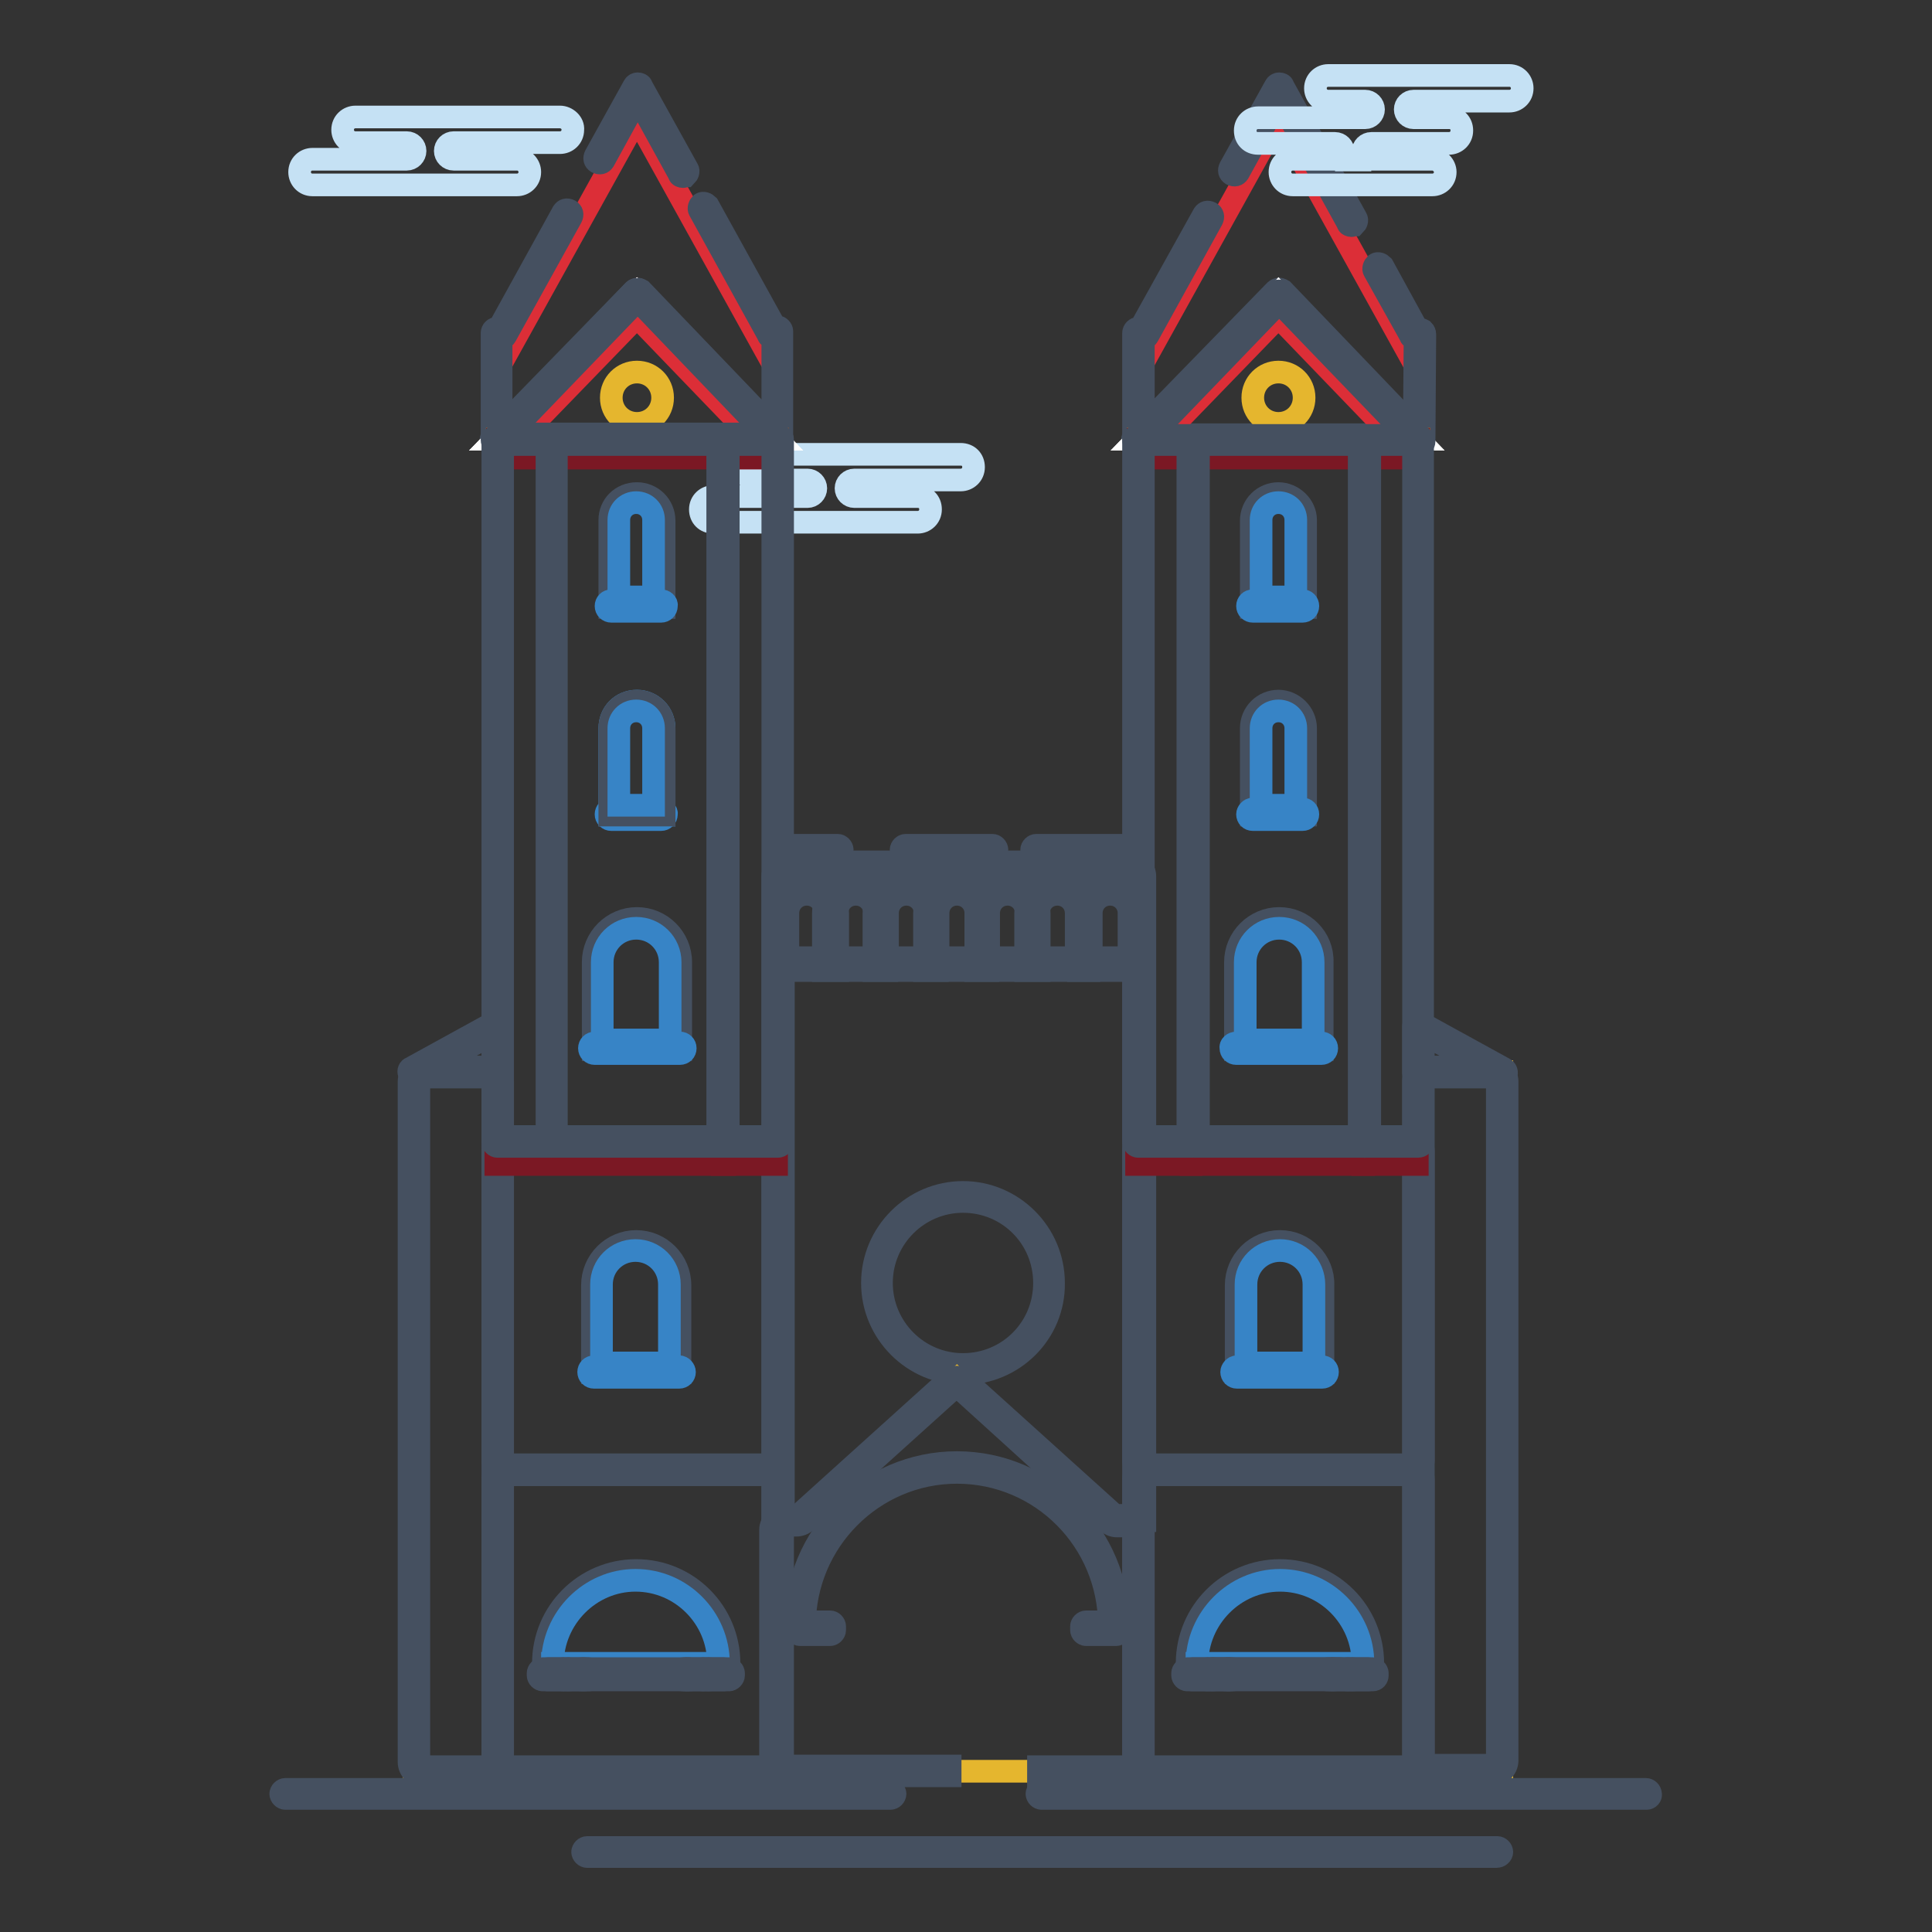 <?xml version="1.0" encoding="utf-8"?>
<!-- Svg Vector Icons : http://www.onlinewebfonts.com/icon -->
<!DOCTYPE svg PUBLIC "-//W3C//DTD SVG 1.1//EN" "http://www.w3.org/Graphics/SVG/1.1/DTD/svg11.dtd">
<svg version="1.1" xmlns="http://www.w3.org/2000/svg" xmlns:xlink="http://www.w3.org/1999/xlink" x="0px" y="0px" viewBox="0 0 256 256" enable-background="new 0 0 256 256" xml:space="preserve">
<rect x="0" y="0" width="256" height="256" fill="#333333" stroke="none"/>
<g> <path stroke-width="3" fill-opacity="0" stroke="#e5b62e"  d="M103.1,201.5v-86.7h48v86.7"/> <path stroke-width="3" fill-opacity="0" stroke="#c5e1f4"  d="M74.2,15.5H47.1c-0.9,0-1.7,0.7-1.7,1.7c0,0.9,0.7,1.7,1.7,1.7h6.8c0.6,0,1.1,0.5,1.1,1.1s-0.5,1.1-1.1,1.1 H41.4c-0.9,0-1.7,0.7-1.7,1.7c0,0.9,0.7,1.7,1.7,1.7h27.1c0.9,0,1.7-0.7,1.7-1.7c0-0.9-0.7-1.7-1.7-1.7h-8.4 c-0.6,0-1.1-0.5-1.1-1.1s0.5-1.1,1.1-1.1h14.1c0.9,0,1.7-0.7,1.7-1.7C76,16.3,75.1,15.5,74.2,15.5z M127.3,60.2h-27.1 c-0.9,0-1.7,0.7-1.7,1.7c0,0.9,0.7,1.7,1.7,1.7h6.8c0.6,0,1.1,0.5,1.1,1.1c0,0.6-0.5,1.1-1.1,1.1H94.5c-0.9,0-1.7,0.7-1.7,1.7 s0.7,1.7,1.7,1.7h27.1c0.9,0,1.7-0.7,1.7-1.7s-0.7-1.7-1.7-1.7h-8.4c-0.6,0-1.1-0.5-1.1-1.1c0-0.6,0.5-1.1,1.1-1.1h14.1 c0.9,0,1.7-0.7,1.7-1.7C129,60.9,128.3,60.2,127.3,60.2z"/> <path stroke-width="3" fill-opacity="0" stroke="#dc2e37"  d="M188,48h-0.7l-17.9-32.3L151.5,48h-0.7v10.2L169.4,39l18.5,19.2L188,48z M102.3,48L84.4,15.7L66.5,48h-0.7 v10.2l18.6-19.3l18.6,19.3V48H102.3z"/> <path stroke-width="3" fill-opacity="0" stroke="#e5b62e"  d="M73.1,58.2h22.7v93H73.1V58.2z M187.9,142H199v92.5h-11.1V142z M66,234.8H54.9v-92.7H66V234.8z  M150.8,151.2h37.1v43.5h-37.1V151.2z M150.8,194.7h37.1v40h-37.1V194.7z"/> <path stroke-width="3" fill-opacity="0" stroke="#ffffff"  d="M169.4,38.9l-18.7,19.3h37.2L169.4,38.9z"/> <path stroke-width="3" fill-opacity="0" stroke="#455060"  d="M187.9,58.9h-37.2c-0.2,0-0.5-0.2-0.6-0.4c-0.1-0.2,0-0.5,0.1-0.7L169,38.5c0.1-0.1,0.3-0.2,0.5-0.2 c0.2,0,0.3,0.1,0.5,0.2l18.5,19.3c0.2,0.2,0.2,0.5,0.1,0.7C188.4,58.7,188.2,58.9,187.9,58.9L187.9,58.9z M152.2,57.6h34.3 l-17-17.8L152.2,57.6L152.2,57.6z"/> <path stroke-width="3" fill-opacity="0" stroke="#ffffff"  d="M84.4,38.9L65.7,58.2h37.2L84.4,38.9z"/> <path stroke-width="3" fill-opacity="0" stroke="#455060"  d="M102.9,58.9H65.7c-0.2,0-0.5-0.2-0.6-0.4c-0.1-0.2,0-0.5,0.1-0.7L84,38.5c0.1-0.1,0.3-0.2,0.5-0.2 c0.2,0,0.3,0.1,0.5,0.2l18.5,19.3c0.2,0.2,0.2,0.5,0.1,0.7C103.4,58.7,103.2,58.9,102.9,58.9z M67.2,57.6h34.3l-17-17.8L67.2,57.6z "/> <path stroke-width="3" fill-opacity="0" stroke="#ffffff"  d="M84.4,38.9L65.7,58.2h37.2L84.4,38.9z M169.4,38.9l-18.7,19.3h37.2L169.4,38.9z"/> <path stroke-width="3" fill-opacity="0" stroke="#dc2e37"  d="M153.7,58.2L169.4,42L185,58.2H153.7z"/> <path stroke-width="3" fill-opacity="0" stroke="#ffffff"  d="M84.4,38.9L65.7,58.2h37.2L84.4,38.9z"/> <path stroke-width="3" fill-opacity="0" stroke="#dc2e37"  d="M68.7,58.2L84.4,42L100,58.2H68.7z"/> <path stroke-width="3" fill-opacity="0" stroke="#455060"  d="M179.1,29.9c-0.2,0-0.5-0.1-0.5-0.3l-9.1-16.5l-5.4,9.8c-0.2,0.3-0.5,0.4-0.9,0.2c-0.3-0.2-0.4-0.5-0.2-0.9 l6-10.8c0.1-0.2,0.3-0.3,0.5-0.3c0.2,0,0.5,0.1,0.5,0.3l9.7,17.5c0.2,0.3,0,0.7-0.2,0.9C179.3,29.8,179.2,29.9,179.1,29.9z  M150.8,58.9c-0.1,0-0.2,0-0.2,0c-0.2-0.1-0.4-0.3-0.4-0.6V44.1c0-0.3,0.3-0.6,0.6-0.6h0.3l8.4-15.1c0.2-0.3,0.5-0.4,0.9-0.2 c0.3,0.2,0.4,0.5,0.2,0.9l-8.5,15.4c-0.1,0.2-0.3,0.3-0.5,0.3h-0.1v12l17.5-18.1c0.2-0.2,0.7-0.2,0.9,0l17.5,18.1l0.1-12h-0.1 c-0.2,0-0.5-0.1-0.5-0.3l-4.8-8.6c-0.2-0.3,0-0.7,0.2-0.9c0.3-0.2,0.7,0,0.9,0.2l4.6,8.4h0.3c0.2,0,0.3,0.1,0.5,0.2 c0.1,0.1,0.2,0.3,0.2,0.5l-0.1,14.2c0,0.2-0.2,0.5-0.4,0.6s-0.5,0-0.7-0.2l-18.1-18.8l-18.1,18.8C151.2,58.8,151,58.9,150.8,58.9 L150.8,58.9z M103.1,202.1c-0.3,0-0.6-0.3-0.6-0.6v-88.9c0-0.3,0.3-0.6,0.6-0.6h7.9c0.3,0,0.6,0.3,0.6,0.6s-0.3,0.6-0.6,0.6h-7.2 v88.3C103.7,201.9,103.4,202.1,103.1,202.1z M131.5,113.2h-11.5c-0.3,0-0.6-0.3-0.6-0.6s0.3-0.6,0.6-0.6h11.5 c0.3,0,0.6,0.3,0.6,0.6S131.8,113.2,131.5,113.2z M150.8,202.1c-0.3,0-0.6-0.3-0.6-0.6v-88.3h-12.9c-0.3,0-0.6-0.3-0.6-0.6 s0.3-0.6,0.6-0.6h13.5c0.3,0,0.6,0.3,0.6,0.6v88.9C151.5,201.9,151.2,202.1,150.8,202.1z"/> <path stroke-width="3" fill-opacity="0" stroke="#dc2e37"  d="M116.2,170c0,6.3,5.1,11.4,11.4,11.4c6.3,0,11.4-5.1,11.4-11.4c0,0,0,0,0,0c0-6.3-5.1-11.4-11.4-11.4 C121.3,158.6,116.2,163.7,116.2,170C116.2,170,116.2,170,116.2,170z"/> <path stroke-width="3" fill-opacity="0" stroke="#455060"  d="M127.6,182c-6.6,0-12-5.4-12-12c0-6.6,5.4-12,12-12c6.6,0,12,5.4,12,12C139.7,176.6,134.3,182,127.6,182z  M127.6,159.2c-5.9,0-10.8,4.8-10.8,10.8c0,5.9,4.8,10.8,10.8,10.8c6,0,10.8-4.8,10.8-10.8C138.4,164,133.6,159.2,127.6,159.2z"/> <path stroke-width="3" fill-opacity="0" stroke="#e5b62e"  d="M147.5,201.5l-20.7-18.7l-20.7,18.7h-3.3v33.2h48.1v-33.2H147.5z"/> <path stroke-width="3" fill-opacity="0" stroke="#e5b62e"  d="M137.5,234.7h13.3v-33.2h-3.3l-20.7-18.7l-20.7,18.7h-3.3v33.2h23.1"/> <path stroke-width="3" fill-opacity="0" stroke="#e5b62e"  d="M166,52.7c0,1.9,1.5,3.4,3.4,3.4c1.9,0,3.4-1.5,3.4-3.4c0,0,0,0,0,0c0-1.9-1.5-3.4-3.4-3.4 C167.5,49.3,166,50.8,166,52.7C166,52.7,166,52.7,166,52.7z"/> <path stroke-width="3" fill-opacity="0" stroke="#455060"  d="M110,216.6h-4c-0.3,0-0.6-0.3-0.6-0.6v-0.5c0-0.3,0.3-0.6,0.6-0.6h4c0.3,0,0.6,0.3,0.6,0.6v0.5 C110.6,216.3,110.3,216.6,110,216.6z M144.3,128.6h-8.4V121c0-2.3,1.9-4.2,4.2-4.2c2.3,0,4.2,1.9,4.2,4.2V128.6z M137.5,126.9h5.1 V121c0-1.4-1.1-2.5-2.5-2.5s-2.5,1.1-2.5,2.5V126.9z"/> <path stroke-width="3" fill-opacity="0" stroke="#455060"  d="M137.7,128.6h-8.4V121c0-2.3,1.9-4.2,4.2-4.2c2.3,0,4.2,1.9,4.2,4.2V128.6z M130.9,126.9h5.1V121 c0-1.4-1.1-2.5-2.5-2.5c-1.4,0-2.5,1.1-2.5,2.5V126.9z"/> <path stroke-width="3" fill-opacity="0" stroke="#455060"  d="M130.9,128.6h-8.4V121c0-2.3,1.9-4.2,4.2-4.2c2.3,0,4.2,1.9,4.2,4.2V128.6z M124.2,126.9h5.1V121 c0-1.4-1.1-2.5-2.5-2.5c-1.4,0-2.5,1.1-2.5,2.5V126.9z"/> <path stroke-width="3" fill-opacity="0" stroke="#455060"  d="M124.2,128.6h-8.4V121c0-2.3,1.9-4.2,4.2-4.2s4.2,1.9,4.2,4.2V128.6z M117.5,126.9h5.1V121 c0-1.4-1.1-2.5-2.5-2.5s-2.5,1.1-2.5,2.5V126.9z"/> <path stroke-width="3" fill-opacity="0" stroke="#455060"  d="M117.5,128.6h-8.4V121c0-2.3,1.9-4.2,4.2-4.2c2.3,0,4.2,1.9,4.2,4.2V128.6z M110.8,126.9h5.1V121 c0-1.4-1.1-2.5-2.5-2.5c-1.4,0-2.5,1.1-2.5,2.5V126.9z"/> <path stroke-width="3" fill-opacity="0" stroke="#455060"  d="M111,128.6h-8.4V121c0-2.3,1.9-4.2,4.2-4.2c2.3,0,4.2,1.9,4.2,4.2V128.6z M104.3,126.9h5.1V121 c0-1.4-1.1-2.5-2.5-2.5c-1.4,0-2.5,1.1-2.5,2.5V126.9z"/> <path stroke-width="3" fill-opacity="0" stroke="#e5b62e"  d="M180.8,58.2h7.2v93h-7.2V58.2z M150.8,58.2h7.2v93h-7.2V58.2z"/> <path stroke-width="3" fill-opacity="0" stroke="#455060"  d="M147.6,216.2c-0.3,0-0.6-0.3-0.6-0.6v-0.2c0-11.2-9-20.3-20.2-20.3c-11.1,0-20.2,9.1-20.2,20.3v0.2 c0,0.3-0.3,0.6-0.6,0.6s-0.6-0.3-0.6-0.6v-0.2c0-11.9,9.6-21.6,21.4-21.6c11.8,0,21.4,9.7,21.4,21.6v0.2 C148.2,215.9,147.9,216.2,147.6,216.2z"/> <path stroke-width="3" fill-opacity="0" stroke="#e5b62e"  d="M103.1,194.8H66v-43.5h37.1V194.8z"/> <path stroke-width="3" fill-opacity="0" stroke="#455060"  d="M90.5,23.4c-0.2,0-0.5-0.1-0.5-0.3l-5.5-10l-4.5,8.2c-0.2,0.3-0.5,0.4-0.9,0.2c-0.3-0.2-0.4-0.5-0.2-0.9 l5.1-9.2c0.1-0.2,0.3-0.3,0.5-0.3c0.2,0,0.5,0.1,0.5,0.3l6.1,11c0.2,0.3,0,0.7-0.2,0.9C90.7,23.3,90.7,23.4,90.5,23.4L90.5,23.4z  M103.1,58.9c-0.2,0-0.3-0.1-0.5-0.2L84.5,39.8L66.3,58.7c-0.2,0.2-0.5,0.2-0.7,0.2c-0.2-0.1-0.4-0.3-0.4-0.6V44.1 c0-0.3,0.3-0.6,0.6-0.6h0.3l8.5-15.4c0.2-0.3,0.5-0.4,0.9-0.2c0.3,0.2,0.4,0.5,0.2,0.9l-8.7,15.7c-0.1,0.2-0.3,0.3-0.5,0.3h-0.1v12 L84,38.5c0.2-0.2,0.7-0.2,0.9,0l17.5,18.2v-12h-0.1c-0.2,0-0.5-0.1-0.5-0.3l-9.1-16.5c-0.2-0.3,0-0.7,0.2-0.9 c0.3-0.2,0.7,0,0.9,0.2l8.9,16.1h0.3c0.3,0,0.6,0.3,0.6,0.6v14.2c0,0.2-0.2,0.5-0.4,0.6C103.2,58.8,103.1,58.9,103.1,58.9z  M84.4,65.4c2,0,3.6,1.6,3.6,3.6v11.5h-7.2V68.9C80.8,67,82.3,65.4,84.4,65.4z"/> <path stroke-width="3" fill-opacity="0" stroke="#3784c6"  d="M82,79.1V68.9c0-1.3,1-2.3,2.3-2.3c1.3,0,2.3,1,2.3,2.3v10.2H82z M84.4,92.9c2,0,3.6,1.6,3.6,3.6v11.5h-7.2 V96.5C80.8,94.5,82.3,92.9,84.4,92.9z"/> <path stroke-width="3" fill-opacity="0" stroke="#455060"  d="M84.4,121.7c3.2,0,5.8,2.6,5.8,5.8v11.6H78.6v-11.6C78.6,124.3,81.2,121.7,84.4,121.7z"/> <path stroke-width="3" fill-opacity="0" stroke="#3784c6"  d="M79.8,137.8v-10.3c0-2.5,2-4.5,4.5-4.5c2.5,0,4.5,2,4.5,4.5v10.3H79.8z"/> <path stroke-width="3" fill-opacity="0" stroke="#e5b62e"  d="M103.1,234.7H66v-40h37.1V234.7z"/> <path stroke-width="3" fill-opacity="0" stroke="#455060"  d="M151.7,201.5h-1.3v-85.4c0-0.3-0.3-0.6-0.6-0.6h-45.5c-0.3,0-0.6,0.3-0.6,0.6v85.4h-1.3v-85.4 c0-1,0.9-1.9,1.9-1.9h45.5c1,0,1.9,0.9,1.9,1.9V201.5L151.7,201.5z M197.8,235.2h-8.6c-1,0-1.9-0.9-1.9-1.9v-90 c0-1,0.9-1.9,1.9-1.9h8.6c1,0,1.9,0.9,1.9,1.9v90C199.7,234.3,198.8,235.2,197.8,235.2z M189.2,142.7c-0.3,0-0.6,0.3-0.6,0.6v90 c0,0.3,0.3,0.6,0.6,0.6h8.6c0.3,0,0.6-0.3,0.6-0.6v-90c0-0.3-0.3-0.6-0.6-0.6H189.2z M64.7,235.4h-8.6c-1,0-1.9-0.9-1.9-1.9v-90.2 c0-1,0.9-1.9,1.9-1.9h8.6c1,0,1.9,0.9,1.9,1.9v90.2C66.6,234.5,65.7,235.4,64.7,235.4z M56.1,142.7c-0.3,0-0.6,0.3-0.6,0.6v90.2 c0,0.3,0.3,0.6,0.6,0.6h8.6c0.3,0,0.6-0.3,0.6-0.6v-90.2c0-0.3-0.3-0.6-0.6-0.6H56.1z"/> <path stroke-width="3" fill-opacity="0" stroke="#455060"  d="M186.7,195.4h-34.6c-1,0-1.9-0.9-1.9-1.9v-41c0-1,0.9-1.9,1.9-1.9h34.6c1,0,1.9,0.9,1.9,1.9v41 C188.6,194.5,187.7,195.4,186.7,195.4z M152.1,151.9c-0.3,0-0.6,0.3-0.6,0.6v41c0,0.3,0.3,0.6,0.6,0.6h34.6c0.3,0,0.6-0.3,0.6-0.6 v-41c0-0.3-0.3-0.6-0.6-0.6H152.1z"/> <path stroke-width="3" fill-opacity="0" stroke="#455060"  d="M186.7,235.4h-34.6c-1,0-1.9-0.9-1.9-1.9V196c0-1,0.9-1.9,1.9-1.9h34.6c1,0,1.9,0.9,1.9,1.9v37.5 C188.6,234.5,187.7,235.4,186.7,235.4z M152.1,195.4c-0.3,0-0.6,0.3-0.6,0.6v37.5c0,0.3,0.3,0.6,0.6,0.6h34.6 c0.3,0,0.6-0.3,0.6-0.6V196c0-0.3-0.3-0.6-0.6-0.6H152.1z"/> <path stroke-width="3" fill-opacity="0" stroke="#455060"  d="M149.6,235.4h-12v-1.3h12c0.3,0,0.6-0.3,0.6-0.6v-30.7c0-0.3-0.3-0.6-0.6-0.6H148c-0.5,0-0.9-0.2-1.3-0.5 L127.2,184c-0.2-0.2-0.6-0.2-0.9,0l-19.5,17.6c-0.3,0.3-0.8,0.5-1.3,0.5H104c-0.3,0-0.6,0.3-0.6,0.6v30.7c0,0.3,0.3,0.6,0.6,0.6 h21.9v1.3H104c-1,0-1.9-0.9-1.9-1.9v-30.7c0-1,0.9-1.9,1.9-1.9h1.6c0.2,0,0.3,0,0.4-0.2l19.5-17.6c0.7-0.7,1.8-0.7,2.5,0l19.5,17.6 c0.1,0.1,0.2,0.2,0.4,0.2h1.6c1,0,1.9,0.9,1.9,1.9v30.7C151.5,234.5,150.6,235.4,149.6,235.4z M101.8,195.4H67.2 c-1,0-1.9-0.9-1.9-1.9v-41c0-1,0.9-1.9,1.9-1.9h34.6c1,0,1.9,0.9,1.9,1.9v41C103.7,194.5,102.8,195.4,101.8,195.4z M67.2,151.9 c-0.3,0-0.6,0.3-0.6,0.6v41c0,0.3,0.3,0.6,0.6,0.6h34.6c0.3,0,0.6-0.3,0.6-0.6v-41c0-0.3-0.3-0.6-0.6-0.6H67.2z"/> <path stroke-width="3" fill-opacity="0" stroke="#455060"  d="M101.8,235.4H67.2c-1,0-1.9-0.9-1.9-1.9V196c0-1,0.9-1.9,1.9-1.9h34.6c1,0,1.9,0.9,1.9,1.9v37.5 C103.7,234.5,102.8,235.4,101.8,235.4z M67.2,195.4c-0.3,0-0.6,0.3-0.6,0.6v37.5c0,0.3,0.3,0.6,0.6,0.6h34.6c0.3,0,0.6-0.3,0.6-0.6 V196c0-0.3-0.3-0.6-0.6-0.6H67.2z"/> <path stroke-width="3" fill-opacity="0" stroke="#e5b62e"  d="M81,52.7c0,1.9,1.5,3.4,3.4,3.4c1.9,0,3.4-1.5,3.4-3.4c0,0,0,0,0,0c0-1.9-1.5-3.4-3.4-3.4 C82.5,49.3,81,50.8,81,52.7C81,52.7,81,52.7,81,52.7z"/> <path stroke-width="3" fill-opacity="0" stroke="#3784c6"  d="M87.6,107.2H81c-0.4,0-0.7,0.3-0.7,0.7c0,0.4,0.3,0.7,0.7,0.7h6.6c0.4,0,0.7-0.3,0.7-0.7 C88.4,107.6,88,107.2,87.6,107.2z"/> <path stroke-width="3" fill-opacity="0" stroke="#dc2e37"  d="M99.7,58.3H69.1c-0.1,0-0.1,0-0.2,0h31C99.9,58.3,99.8,58.3,99.7,58.3z"/> <path stroke-width="3" fill-opacity="0" stroke="#455060"  d="M99.7,58.9H69.1c-0.2,0-0.4,0-0.5-0.2c-0.2-0.2-0.3-0.5-0.2-0.7c0.1-0.2,0.3-0.5,0.6-0.5h31 c0.3,0,0.5,0.2,0.6,0.5c0.1,0.2,0,0.5-0.2,0.7C100.2,58.8,100,58.9,99.7,58.9z"/> <path stroke-width="3" fill-opacity="0" stroke="#3784c6"  d="M87.6,79.6H81c-0.4,0-0.7,0.3-0.7,0.7c0,0.4,0.3,0.7,0.7,0.7h6.6c0.4,0,0.7-0.3,0.7-0.7 C88.4,79.9,88,79.6,87.6,79.6z M90.1,138.2H78.8c-0.4,0-0.7,0.3-0.7,0.7c0,0.4,0.3,0.7,0.7,0.7h11.3c0.4,0,0.7-0.3,0.7-0.7 C90.8,138.5,90.5,138.2,90.1,138.2z"/> <path stroke-width="3" fill-opacity="0" stroke="#455060"  d="M147.9,216.6h-4c-0.3,0-0.6-0.3-0.6-0.6v-0.5c0-0.3,0.3-0.6,0.6-0.6h4c0.3,0,0.6,0.3,0.6,0.6v0.5 C148.5,216.3,148.2,216.6,147.9,216.6z M151.3,128.6h-8.4V121c0-2.3,1.9-4.2,4.2-4.2c2.3,0,4.2,1.9,4.2,4.2V128.6z M144.5,126.9 h5.1V121c0-1.4-1.1-2.5-2.5-2.5c-1.4,0-2.5,1.1-2.5,2.5V126.9z"/> <path stroke-width="3" fill-opacity="0" stroke="#e5b62e"  d="M73.1,151.2h-7.2v-93h7.2V151.2z M103,151.2h-7.2v-93h7.2V151.2z"/> <path stroke-width="3" fill-opacity="0" stroke="#455060"  d="M84.3,164.5c3.2,0,5.8,2.6,5.8,5.8v11.6H78.5v-11.6C78.5,167.1,81.1,164.5,84.3,164.5z"/> <path stroke-width="3" fill-opacity="0" stroke="#3784c6"  d="M79.7,180.6v-10.4c0-2.5,2-4.5,4.5-4.5c2.5,0,4.5,2,4.5,4.5v10.4H79.7z M90,181.1H78.7 c-0.4,0-0.7,0.3-0.7,0.7c0,0.4,0.3,0.7,0.7,0.7H90c0.4,0,0.7-0.3,0.7-0.7C90.7,181.5,90.4,181.1,90,181.1z"/> <path stroke-width="3" fill-opacity="0" stroke="#dc2e37"  d="M65.9,142H54.8l11.1-6.1V142z"/> <path stroke-width="3" fill-opacity="0" stroke="#455060"  d="M65.9,142.7H54.8c-0.3,0-0.5-0.2-0.6-0.5c-0.1-0.3,0-0.6,0.3-0.7l11.1-6.1c0.2-0.1,0.5-0.1,0.6,0 c0.2,0.1,0.3,0.3,0.3,0.5v6.1C66.6,142.4,66.3,142.7,65.9,142.7L65.9,142.7z M57.3,141.4h8V137L57.3,141.4z M96.6,220.4v1.3H72 v-1.3c0-6.8,5.5-12.3,12.3-12.3C91.1,208.1,96.6,213.6,96.6,220.4z"/> <path stroke-width="3" fill-opacity="0" stroke="#3784c6"  d="M73.2,220.5c0-6.1,5-11.1,11-11.1c6.1,0,11,5,11,11v0H73.2z"/> <path stroke-width="3" fill-opacity="0" stroke="#455060"  d="M90.9,222.6c-0.3,0-0.6-0.3-0.6-0.6v-0.3c0-0.3,0.3-0.6,0.6-0.6c0.3,0,0.6,0.3,0.6,0.6v0.3 C91.6,222.3,91.3,222.6,90.9,222.6z M95.9,222.6h-2.7c-0.3,0-0.6-0.3-0.6-0.6v-0.3c0-0.3,0.3-0.6,0.6-0.6h2.7 c0.3,0,0.6,0.3,0.6,0.6v0.3C96.5,222.3,96.2,222.6,95.9,222.6z"/> <path stroke-width="3" fill-opacity="0" stroke="#455060"  d="M93.2,222.6h-2.7c-0.3,0-0.6-0.3-0.6-0.6v-0.3c0-0.3,0.3-0.6,0.6-0.6h2.7c0.3,0,0.6,0.3,0.6,0.6v0.3 C93.9,222.3,93.6,222.6,93.2,222.6z"/> <path stroke-width="3" fill-opacity="0" stroke="#455060"  d="M96.6,222.6h-2.7c-0.3,0-0.6-0.3-0.6-0.6v-0.3c0-0.3,0.3-0.6,0.6-0.6h2.7c0.3,0,0.6,0.3,0.6,0.6v0.3 C97.2,222.3,96.9,222.6,96.6,222.6z"/> <path stroke-width="3" fill-opacity="0" stroke="#455060"  d="M93.9,222.6h-2.7c-0.3,0-0.6-0.3-0.6-0.6v-0.3c0-0.3,0.3-0.6,0.6-0.6h2.7c0.3,0,0.6,0.3,0.6,0.6v0.3 C94.5,222.3,94.2,222.6,93.9,222.6z M75.3,222.6h-2.7c-0.3,0-0.6-0.3-0.6-0.6v-0.3c0-0.3,0.3-0.6,0.6-0.6h2.7 c0.3,0,0.6,0.3,0.6,0.6v0.3C75.9,222.3,75.7,222.6,75.3,222.6z"/> <path stroke-width="3" fill-opacity="0" stroke="#455060"  d="M78,222.6h-2.7c-0.3,0-0.6-0.3-0.6-0.6v-0.3c0-0.3,0.3-0.6,0.6-0.6H78c0.3,0,0.6,0.3,0.6,0.6v0.3 C78.6,222.3,78.3,222.6,78,222.6z"/> <path stroke-width="3" fill-opacity="0" stroke="#455060"  d="M74.6,222.6h-2.7c-0.3,0-0.6-0.3-0.6-0.6v-0.3c0-0.3,0.3-0.6,0.6-0.6h2.7c0.3,0,0.6,0.3,0.6,0.6v0.3 C75.3,222.3,75,222.6,74.6,222.6z"/> <path stroke-width="3" fill-opacity="0" stroke="#455060"  d="M77.4,222.6h-2.7c-0.3,0-0.6-0.3-0.6-0.6v-0.3c0-0.3,0.3-0.6,0.6-0.6h2.7c0.3,0,0.6,0.3,0.6,0.6v0.3 C78,222.3,77.7,222.6,77.4,222.6z"/> <path stroke-width="3" fill-opacity="0" stroke="#455060"  d="M91.4,222.6H77.1c-0.3,0-0.6-0.3-0.6-0.6v-0.3c0-0.3,0.3-0.6,0.6-0.6h14.2c0.3,0,0.6,0.3,0.6,0.6v0.3 C92,222.3,91.8,222.6,91.4,222.6z M169.6,164.5c-3.2,0-5.8,2.6-5.8,5.8v11.6h11.5v-11.6C175.4,167.1,172.8,164.5,169.6,164.5 L169.6,164.5z"/> <path stroke-width="3" fill-opacity="0" stroke="#3784c6"  d="M165.1,180.6v-10.4c0-2.5,2-4.5,4.5-4.5c2.5,0,4.5,2,4.5,4.5v10.4H165.1z M163.9,181.1h11.3 c0.4,0,0.7,0.3,0.7,0.7c0,0.4-0.3,0.7-0.7,0.7h-11.3c-0.4,0-0.7-0.3-0.7-0.7C163.2,181.5,163.5,181.1,163.9,181.1z"/> <path stroke-width="3" fill-opacity="0" stroke="#dc2e37"  d="M187.9,142H199l-11.1-6.1V142z"/> <path stroke-width="3" fill-opacity="0" stroke="#455060"  d="M199,142.7h-11.1c-0.3,0-0.6-0.3-0.6-0.6V136c0-0.2,0.1-0.4,0.3-0.5c0.2-0.1,0.4-0.1,0.6,0l11.1,6.1 c0.2,0.1,0.4,0.4,0.3,0.7C199.6,142.5,199.3,142.7,199,142.7z M188.6,141.4h8l-8-4.4V141.4z M157.3,220.4v1.3h24.6v-1.3 c0-6.8-5.5-12.3-12.3-12.3C162.8,208.1,157.3,213.6,157.3,220.4z"/> <path stroke-width="3" fill-opacity="0" stroke="#3784c6"  d="M158.6,220.5c0-6.1,5-11.1,11-11.1c6.1,0,11,5,11,11v0H158.6L158.6,220.5z"/> <path stroke-width="3" fill-opacity="0" stroke="#455060"  d="M177.6,222.3h-17c-0.3,0-0.6-0.3-0.6-0.6c0-0.3,0.3-0.6,0.6-0.6h17c0.3,0,0.6,0.3,0.6,0.6 C178.3,222,178,222.3,177.6,222.3z"/> <path stroke-width="3" fill-opacity="0" stroke="#455060"  d="M162.9,222.6c-0.3,0-0.6-0.3-0.6-0.6v-0.3c0-0.3,0.3-0.6,0.6-0.6c0.3,0,0.6,0.3,0.6,0.6v0.3 C163.5,222.3,163.3,222.6,162.9,222.6z M160.7,222.6H158c-0.3,0-0.6-0.3-0.6-0.6v-0.3c0-0.3,0.3-0.6,0.6-0.6h2.7 c0.3,0,0.6,0.3,0.6,0.6v0.3C161.3,222.3,161,222.6,160.7,222.6z"/> <path stroke-width="3" fill-opacity="0" stroke="#455060"  d="M163.3,222.6h-2.7c-0.3,0-0.6-0.3-0.6-0.6v-0.3c0-0.3,0.3-0.6,0.6-0.6h2.7c0.3,0,0.6,0.3,0.6,0.6v0.3 C164,222.3,163.7,222.6,163.3,222.6z"/> <path stroke-width="3" fill-opacity="0" stroke="#455060"  d="M160,222.6h-2.7c-0.3,0-0.6-0.3-0.6-0.6v-0.3c0-0.3,0.3-0.6,0.6-0.6h2.7c0.3,0,0.6,0.3,0.6,0.6v0.3 C160.6,222.3,160.3,222.6,160,222.6z"/> <path stroke-width="3" fill-opacity="0" stroke="#455060"  d="M162.7,222.6H160c-0.3,0-0.6-0.3-0.6-0.6v-0.3c0-0.3,0.3-0.6,0.6-0.6h2.7c0.3,0,0.6,0.3,0.6,0.6v0.3 C163.3,222.3,163,222.6,162.7,222.6z M181.3,222.6h-2.7c-0.3,0-0.6-0.3-0.6-0.6v-0.3c0-0.3,0.3-0.6,0.6-0.6h2.7 c0.3,0,0.6,0.3,0.6,0.6v0.3C181.9,222.3,181.6,222.6,181.3,222.6z"/> <path stroke-width="3" fill-opacity="0" stroke="#455060"  d="M178.6,222.6h-2.7c-0.3,0-0.6-0.3-0.6-0.6v-0.3c0-0.3,0.3-0.6,0.6-0.6h2.7c0.3,0,0.6,0.3,0.6,0.6v0.3 C179.2,222.3,178.9,222.6,178.6,222.6z"/> <path stroke-width="3" fill-opacity="0" stroke="#455060"  d="M181.9,222.6h-2.7c-0.3,0-0.6-0.3-0.6-0.6v-0.3c0-0.3,0.3-0.6,0.6-0.6h2.7c0.3,0,0.6,0.3,0.6,0.6v0.3 C182.5,222.3,182.3,222.6,181.9,222.6z"/> <path stroke-width="3" fill-opacity="0" stroke="#455060"  d="M179.2,222.6h-2.7c-0.3,0-0.6-0.3-0.6-0.6v-0.3c0-0.3,0.3-0.6,0.6-0.6h2.7c0.3,0,0.6,0.3,0.6,0.6v0.3 C179.8,222.3,179.6,222.6,179.2,222.6z"/> <path stroke-width="3" fill-opacity="0" stroke="#455060"  d="M176.7,222.6h-14.2c-0.3,0-0.6-0.3-0.6-0.6v-0.3c0-0.3,0.3-0.6,0.6-0.6h14.2c0.3,0,0.6,0.3,0.6,0.6v0.3 C177.3,222.3,177.1,222.6,176.7,222.6z M118,238.3H37.8c-0.3,0-0.6-0.3-0.6-0.6c0-0.3,0.3-0.6,0.6-0.6H118c0.3,0,0.6,0.3,0.6,0.6 C118.6,238,118.3,238.3,118,238.3z M218.2,238.3H138c-0.3,0-0.6-0.3-0.6-0.6c0-0.3,0.3-0.6,0.6-0.6h80.1c0.3,0,0.6,0.3,0.6,0.6 C218.8,238,218.5,238.3,218.2,238.3z M198.3,246H77.8c-0.3,0-0.6-0.3-0.6-0.6c0-0.3,0.3-0.6,0.6-0.6h120.6c0.3,0,0.6,0.3,0.6,0.6 C199,245.7,198.7,246,198.3,246z"/> <path stroke-width="3" fill-opacity="0" stroke="#e5b62e"  d="M158.2,58.2h22.7v93h-22.7V58.2z"/> <path stroke-width="3" fill-opacity="0" stroke="#7b1824"  d="M73.1,58.2h22.7v2.5H73.1V58.2z M180.8,58.2h7.2v2.5h-7.2V58.2z M150.8,58.2h7.2v2.5h-7.2V58.2z"/> <path stroke-width="3" fill-opacity="0" stroke="#7b1824"  d="M73.1,60.7h-7.2v-2.5h7.2V60.7z M103,60.7h-7.2v-2.5h7.2V60.7z M158.2,58.2h22.7v2.5h-22.7V58.2z  M72.9,151.8H96v2.5H72.9V151.8z M180.6,151.8h7.2v2.5h-7.2V151.8z M150.6,151.8h7.2v2.5h-7.2V151.8z M72.9,154.3h-7.2v-2.5h7.2 V154.3z"/> <path stroke-width="3" fill-opacity="0" stroke="#7b1824"  d="M102.9,154.3h-7.2v-2.5h7.2V154.3z M157.8,151.8h22.9v2.5h-22.9V151.8z"/> <path stroke-width="3" fill-opacity="0" stroke="#455060"  d="M169.4,65.4c-2,0-3.6,1.6-3.6,3.6v11.5h7.2V68.9C173,67,171.3,65.4,169.4,65.4z"/> <path stroke-width="3" fill-opacity="0" stroke="#3784c6"  d="M167.1,79.1V68.9c0-1.3,1-2.3,2.3-2.3c1.3,0,2.3,1,2.3,2.3v10.2H167.1z"/> <path stroke-width="3" fill-opacity="0" stroke="#455060"  d="M84.4,92.9c2,0,3.6,1.6,3.6,3.6v11.5h-7.2V96.5C80.8,94.5,82.3,92.9,84.4,92.9z"/> <path stroke-width="3" fill-opacity="0" stroke="#3784c6"  d="M82,106.7V96.5c0-1.3,1-2.3,2.3-2.3c1.3,0,2.3,1,2.3,2.3v10.2H82z"/> <path stroke-width="3" fill-opacity="0" stroke="#455060"  d="M169.4,92.9c-2,0-3.6,1.6-3.6,3.6v11.5h7.2V96.5C173,94.5,171.3,92.9,169.4,92.9z"/> <path stroke-width="3" fill-opacity="0" stroke="#3784c6"  d="M167.1,106.7V96.5c0-1.3,1-2.3,2.3-2.3c1.3,0,2.3,1,2.3,2.3v10.2H167.1z"/> <path stroke-width="3" fill-opacity="0" stroke="#455060"  d="M169.5,121.7c-3.2,0-5.8,2.6-5.8,5.8v11.6h11.5v-11.6C175.3,124.3,172.7,121.7,169.5,121.7L169.5,121.7z"/> <path stroke-width="3" fill-opacity="0" stroke="#3784c6"  d="M165,137.8v-10.3c0-2.5,2-4.5,4.5-4.5c2.5,0,4.5,2,4.5,4.5v10.3H165z M166,79.6h6.6c0.4,0,0.7,0.3,0.7,0.7 c0,0.4-0.3,0.7-0.7,0.7H166c-0.4,0-0.7-0.3-0.7-0.7C165.3,79.9,165.6,79.6,166,79.6z M166,107.2h6.6c0.4,0,0.7,0.3,0.7,0.7 c0,0.4-0.3,0.7-0.7,0.7H166c-0.4,0-0.7-0.3-0.7-0.7C165.3,107.6,165.6,107.2,166,107.2z M163.8,138.2h11.3c0.4,0,0.7,0.3,0.7,0.7 c0,0.4-0.3,0.7-0.7,0.7h-11.3c-0.4,0-0.7-0.3-0.7-0.7C163,138.5,163.4,138.2,163.8,138.2z"/> <path stroke-width="3" fill-opacity="0" stroke="#455060"  d="M95.8,151.9H73.1c-0.3,0-0.6-0.3-0.6-0.6v-93c0-0.3,0.3-0.6,0.6-0.6h22.7c0.3,0,0.6,0.3,0.6,0.6v93 C96.4,151.6,96.1,151.9,95.8,151.9z M73.7,150.6h21.4V58.9H73.7V150.6z"/> <path stroke-width="3" fill-opacity="0" stroke="#455060"  d="M73.1,151.9h-7.2c-0.3,0-0.6-0.3-0.6-0.6v-93c0-0.3,0.3-0.6,0.6-0.6h7.2c0.3,0,0.6,0.3,0.6,0.6v93 C73.7,151.6,73.4,151.9,73.1,151.9z M66.6,150.6h5.9V58.9h-5.9V150.6z M103.1,151.9h-7.2c-0.3,0-0.6-0.3-0.6-0.6v-93 c0-0.3,0.3-0.6,0.6-0.6h7.2c0.3,0,0.6,0.3,0.6,0.6v93C103.7,151.6,103.4,151.9,103.1,151.9z M96.5,150.6h5.9V58.9h-5.9V150.6z  M187.9,151.9h-7.2c-0.3,0-0.6-0.3-0.6-0.6v-93c0-0.3,0.3-0.6,0.6-0.6h7.2c0.3,0,0.6,0.3,0.6,0.6v93 C188.6,151.6,188.3,151.9,187.9,151.9z M181.4,150.6h5.9V58.9h-5.9V150.6z M158,151.9h-7.2c-0.3,0-0.6-0.3-0.6-0.6v-93 c0-0.3,0.3-0.6,0.6-0.6h7.2c0.3,0,0.6,0.3,0.6,0.6v93C158.6,151.6,158.3,151.9,158,151.9z M151.5,150.6h5.9V58.9h-5.9V150.6z"/> <path stroke-width="3" fill-opacity="0" stroke="#455060"  d="M180.9,151.9h-22.7c-0.3,0-0.6-0.3-0.6-0.6v-93c0-0.3,0.3-0.6,0.6-0.6h22.7c0.3,0,0.6,0.3,0.6,0.6v93 C181.5,151.6,181.2,151.9,180.9,151.9z M158.8,150.6h21.4V58.9h-21.4V150.6z"/> <path stroke-width="3" fill-opacity="0" stroke="#c5e1f4"  d="M200,10h-24c-0.9,0-1.7,0.7-1.7,1.7c0,0.9,0.7,1.7,1.7,1.7h4.9c0.6,0,1.1,0.5,1.1,1.1s-0.5,1.1-1.1,1.1 h-14.2c-0.9,0-1.7,0.7-1.7,1.7s0.7,1.7,1.7,1.7h10.2c0.6,0,1.1,0.5,1.1,1.1c0,0.6-0.5,1.1-1.1,1.1h4.8c-0.6,0-1.1-0.5-1.1-1.1 c0-0.6,0.5-1.1,1.1-1.1h10.3c0.9,0,1.7-0.7,1.7-1.7s-0.7-1.7-1.7-1.7h-4.7c-0.6,0-1.1-0.5-1.1-1.1s0.5-1.1,1.1-1.1H200 c0.9,0,1.7-0.7,1.7-1.7C201.7,10.8,201,10,200,10L200,10z M189.8,21.1h-18.5c-0.9,0-1.7,0.7-1.7,1.7c0,0.9,0.7,1.7,1.7,1.7h18.5 c0.9,0,1.7-0.7,1.7-1.7C191.5,21.9,190.7,21.1,189.8,21.1z"/></g>
</svg>